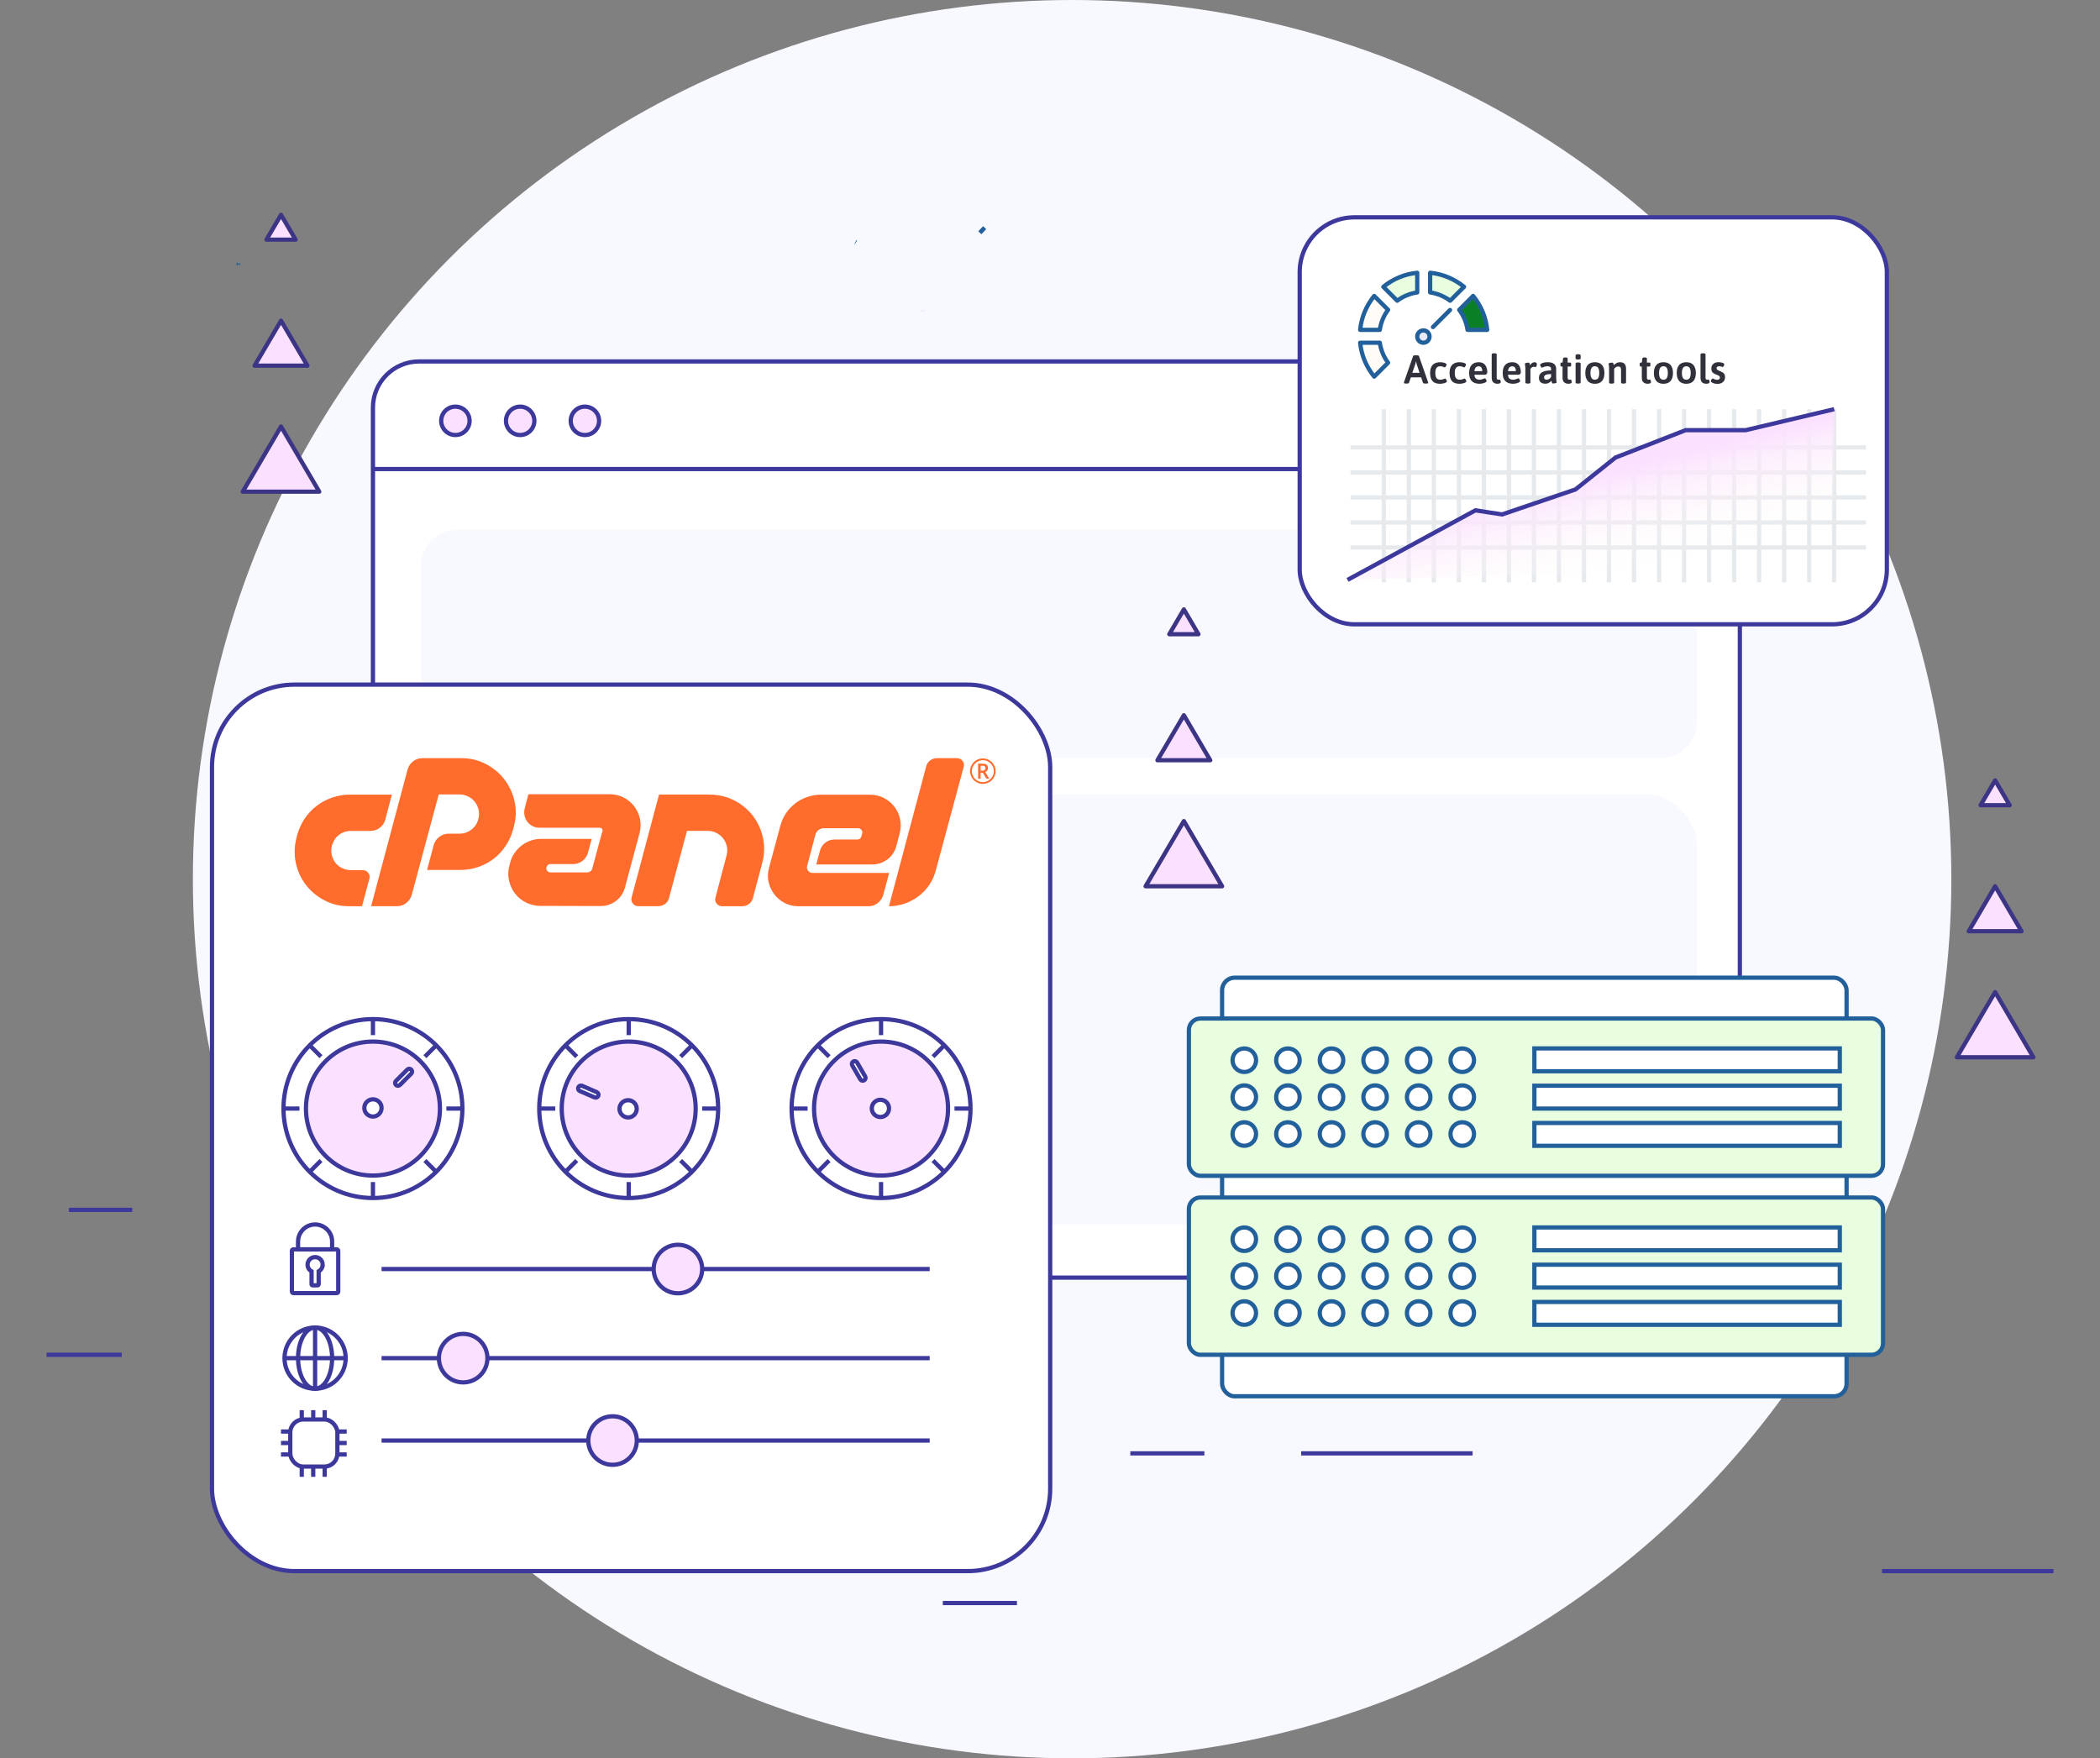 <?xml version="1.0" encoding="UTF-8"?>
<svg id="Layer_1" xmlns="http://www.w3.org/2000/svg" version="1.1" xmlns:xlink="http://www.w3.org/1999/xlink" viewBox="0 0 494.39 413.98">
  <rect x="0" y="0" width="494.39" height="413.98" fill="#808080" stroke="none"/>
  <!-- Generator: Adobe Illustrator 29.1.0, SVG Export Plug-In . SVG Version: 2.1.0 Build 142)  -->
  <defs>
    <style>
      .st0 {
        fill: #0a7f26;
      }

      .st0, .st1, .st2, .st3, .st4, .st5, .st6, .st7 {
        stroke: #22609b;
      }

      .st0, .st3, .st5, .st8, .st6, .st7 {
        stroke-linecap: round;
        stroke-linejoin: round;
      }

      .st9 {
        fill: none;
      }

      .st9, .st10, .st1, .st2, .st4, .st11, .st12, .st13 {
        stroke-miterlimit: 10;
      }

      .st9, .st10, .st11, .st13 {
        stroke: #3c389c;
      }

      .st10, .st8 {
        fill: #fbe1ff;
      }

      .st1, .st7 {
        fill: #e8fedf;
      }

      .st14 {
        fill: #31313c;
      }

      .st2 {
        fill: #e6f3ff;
      }

      .st3, .st12 {
        fill: #fffcf8;
      }

      .st4, .st11, .st6 {
        fill: #fff;
      }

      .st15 {
        fill: #ff6c2c;
      }

      .st5, .st13 {
        fill: #eaeaf9;
      }

      .st12 {
        stroke: #e6eaed;
      }

      .st8 {
        stroke: #3c3585;
      }

      .st16 {
        fill: #f8f8ff;
      }

      .st17 {
        fill: url(#linear-gradient);
      }
    </style>
    <linearGradient id="linear-gradient" x1="379.8" y1="137.38" x2="369.67" y2="97.17" gradientUnits="userSpaceOnUse">
      <stop offset="0" stop-color="#fffcf8" stop-opacity="0"/>
      <stop offset=".06" stop-color="#fefaf8" stop-opacity=".05"/>
      <stop offset=".16" stop-color="#fef7f9" stop-opacity=".18"/>
      <stop offset=".29" stop-color="#fdf1fa" stop-opacity=".39"/>
      <stop offset=".46" stop-color="#fce9fc" stop-opacity=".68"/>
      <stop offset=".62" stop-color="#fbe1ff"/>
    </linearGradient>
  </defs>
  <g>
    <circle class="st16" cx="252.4" cy="206.99" r="206.99"/>
    <g>
      <path class="st2" d="M201.5,57.06s-.08-.05-.12-.07"/>
      <path class="st2" d="M217.3,73.16v.02"/>
      <g>
        <rect class="st11" x="87.8" y="85.1" width="321.8" height="215.7" rx="10.86" ry="10.86"/>
        <g>
          <circle class="st10" cx="107.21" cy="99.08" r="3.34"/>
          <circle class="st10" cx="122.46" cy="99.08" r="3.34"/>
          <circle class="st10" cx="137.7" cy="99.08" r="3.34"/>
        </g>
        <line class="st13" x1="87.8" y1="110.43" x2="409.6" y2="110.43"/>
        <rect class="st16" x="99.19" y="124.69" width="300.21" height="53.81" rx="8.44" ry="8.44"/>
        <rect class="st16" x="99.19" y="187.07" width="300.21" height="101.22" rx="11.57" ry="11.57"/>
      </g>
      <path class="st2" d="M230.69,54.79c.51-.51.91-.95,1.11-1.18-.2.2-.6.6-1.11,1.18Z"/>
      <path class="st2" d="M56.16,62.15s-.01.01,0,.02"/>
      <rect class="st11" x="49.91" y="161.19" width="197.33" height="208.71" rx="19.4" ry="19.4"/>
      <g>
        <line class="st9" x1="218.87" y1="339.16" x2="89.83" y2="339.16"/>
        <line class="st9" x1="218.87" y1="319.76" x2="89.83" y2="319.76"/>
        <g>
          <line class="st9" x1="218.87" y1="298.78" x2="89.83" y2="298.78"/>
          <circle class="st10" cx="159.6" cy="298.78" r="5.71"/>
          <circle class="st10" cx="109.04" cy="319.76" r="5.71"/>
          <circle class="st10" cx="144.21" cy="339.16" r="5.71"/>
        </g>
      </g>
      <g>
        <g>
          <path class="st15" d="M82.4,187.09h9.85l-1.53,5.84c-.23.81-.67,1.47-1.31,1.96-.64.49-1.38.74-2.22.74h-4.58c-1.05,0-1.97.3-2.77.91-.8.61-1.36,1.44-1.68,2.48-.2.78-.23,1.53-.07,2.22.16.7.44,1.31.85,1.85.41.54.93.97,1.57,1.29.64.32,1.34.48,2.09.48h2.79c.52,0,.95.21,1.29.63.33.42.43.89.28,1.42l-1.74,6.45h-3.05c-2.09,0-4.02-.46-5.77-1.37-1.76-.92-3.22-2.13-4.38-3.64-1.16-1.51-1.95-3.23-2.37-5.16-.42-1.93-.37-3.91.15-5.95l.17-.65c.38-1.39.97-2.68,1.76-3.86.8-1.18,1.74-2.18,2.83-3.01s2.3-1.47,3.64-1.94c1.34-.46,2.73-.7,4.18-.7Z"/>
          <path class="st15" d="M87.37,213.36l8.58-32.16c.23-.81.67-1.47,1.31-1.96.64-.49,1.38-.74,2.22-.74h9.11c2.09,0,4.02.46,5.77,1.37,1.76.91,3.22,2.13,4.38,3.64,1.16,1.51,1.96,3.23,2.4,5.16.44,1.93.38,3.91-.17,5.95l-.17.65c-.38,1.39-.96,2.68-1.74,3.86-.78,1.18-1.72,2.19-2.81,3.03-1.09.84-2.3,1.5-3.64,1.96-1.34.46-2.73.7-4.18.7h-7.89l1.57-5.88c.23-.78.67-1.42,1.31-1.92.64-.49,1.38-.74,2.22-.74h2.53c1.05,0,1.98-.32,2.81-.96.83-.64,1.37-1.47,1.63-2.48.2-.73.22-1.44.07-2.14-.16-.7-.44-1.31-.85-1.85-.41-.54-.93-.97-1.57-1.31-.64-.33-1.34-.5-2.09-.5h-4.88l-6.36,23.66c-.23.78-.67,1.42-1.31,1.92-.64.49-1.37.74-2.18.74h-6.06Z"/>
          <path class="st15" d="M141.7,196.19l.13-.48c.06-.23.02-.43-.11-.59-.13-.16-.31-.24-.54-.24h-14.16c-.61,0-1.16-.13-1.66-.39-.49-.26-.9-.6-1.22-1.02-.32-.42-.54-.91-.65-1.46-.12-.55-.1-1.12.04-1.7l.87-3.31h19.17c1.19,0,2.28.26,3.27.78.99.52,1.81,1.21,2.46,2.05.65.84,1.1,1.81,1.35,2.9.25,1.09.22,2.22-.07,3.38l-3.44,12.81c-.35,1.31-1.05,2.37-2.11,3.18-1.06.81-2.27,1.22-3.64,1.22l-14.16-.04c-1.25,0-2.4-.27-3.44-.81-1.05-.54-1.9-1.25-2.57-2.13-.67-.89-1.13-1.9-1.39-3.05-.26-1.15-.23-2.32.09-3.51l.17-.65c.2-.81.54-1.57,1.02-2.27.48-.7,1.04-1.29,1.68-1.79.64-.49,1.35-.88,2.13-1.15.78-.28,1.61-.41,2.48-.41h11.89l-.87,3.27c-.23.78-.67,1.42-1.31,1.92-.64.49-1.37.74-2.18.74h-5.32c-.49,0-.81.25-.96.74-.09.32-.03.6.17.85.2.25.46.37.78.37h8.58c.32,0,.6-.09.83-.26.23-.17.38-.41.44-.7l.09-.35,2.13-7.89Z"/>
          <path class="st15" d="M167.06,187.09c2.12,0,4.06.46,5.82,1.37s3.22,2.13,4.38,3.64c1.16,1.51,1.95,3.24,2.37,5.19.42,1.95.36,3.94-.2,5.97l-2.18,8.19c-.15.58-.46,1.05-.94,1.39-.48.35-1.01.52-1.59.52h-4.71c-.55,0-.99-.21-1.31-.63-.32-.42-.41-.89-.26-1.42l2.61-9.89c.2-.73.22-1.44.07-2.14-.16-.7-.44-1.31-.85-1.85-.41-.54-.93-.97-1.57-1.31-.64-.33-1.34-.5-2.09-.5h-4.88l-4.23,15.82c-.15.58-.46,1.05-.94,1.39s-1.02.52-1.63.52h-4.66c-.52,0-.95-.21-1.29-.63-.33-.42-.43-.89-.28-1.42l6.45-24.23h11.9Z"/>
          <path class="st15" d="M192.72,195.39c-.35.28-.6.63-.74,1.07l-1.96,7.41c-.12.41-.04.78.22,1.13.26.35.61.52,1.05.52h18.04l-1.39,5.19c-.23.78-.67,1.42-1.31,1.92-.64.49-1.37.74-2.18.74h-16.43c-1.19,0-2.28-.25-3.27-.76-.99-.51-1.81-1.19-2.46-2.05-.65-.86-1.1-1.83-1.35-2.92-.25-1.09-.21-2.2.11-3.33l2.66-9.89c.29-1.07.74-2.06,1.35-2.96.61-.9,1.33-1.67,2.16-2.31.83-.64,1.76-1.14,2.79-1.5,1.03-.36,2.1-.54,3.2-.54h11.63c1.19,0,2.28.26,3.27.78.99.52,1.81,1.21,2.46,2.05.65.84,1.1,1.82,1.33,2.92.23,1.1.2,2.22-.09,3.35l-.78,2.96c-.35,1.31-1.05,2.36-2.11,3.16-1.06.8-2.26,1.2-3.59,1.2h-13.16l.87-3.22c.2-.78.62-1.42,1.26-1.92.64-.49,1.38-.74,2.22-.74h5.32c.49,0,.81-.25.96-.74l.17-.65c.09-.32.03-.61-.17-.87-.2-.26-.46-.39-.78-.39h-8.1c-.44,0-.83.14-1.18.41Z"/>
          <path class="st15" d="M209.28,213.36l8.76-32.9c.14-.58.46-1.05.94-1.42.48-.36,1.02-.54,1.63-.54h4.66c.55,0,.99.21,1.33.63.33.42.43.89.28,1.42l-6.54,24.27c-.32,1.28-.84,2.44-1.55,3.49-.71,1.05-1.55,1.94-2.53,2.68-.97.74-2.06,1.32-3.25,1.74-1.19.42-2.44.63-3.75.63Z"/>
        </g>
        <path class="st15" d="M228.38,181.56c0-.53.13-1.03.4-1.5.27-.47.63-.83,1.1-1.1.47-.27.97-.4,1.5-.4s1.03.13,1.5.4c.47.27.83.63,1.1,1.1s.4.97.4,1.5-.13,1.02-.39,1.48c-.26.46-.62.83-1.08,1.1-.47.28-.97.41-1.53.41s-1.06-.14-1.52-.41-.83-.64-1.09-1.1c-.26-.46-.39-.95-.39-1.48ZM228.8,181.56c0,.46.12.89.35,1.29.23.4.55.72.95.95.4.23.83.34,1.29.34s.89-.12,1.29-.35c.4-.23.71-.54.94-.94.23-.39.35-.83.35-1.29s-.12-.89-.35-1.29c-.23-.4-.54-.71-.94-.94-.39-.23-.83-.35-1.29-.35s-.89.12-1.29.35c-.4.23-.71.54-.94.94-.23.39-.35.83-.35,1.29ZM232.6,180.84c0,.21-.06.4-.17.56-.11.16-.27.29-.48.36l.95,1.58h-.67l-.83-1.41h-.54v1.41h-.59v-3.55h1.04c.44,0,.76.09.97.26.21.17.31.44.31.79ZM230.87,181.44h.43c.21,0,.38-.06.51-.17.13-.11.19-.25.19-.42,0-.2-.06-.34-.17-.43-.11-.09-.3-.13-.54-.13h-.42v1.14Z"/>
      </g>
      <g>
        <circle class="st11" cx="87.8" cy="261" r="21.06"/>
        <circle class="st10" cx="87.8" cy="261" r="15.77"/>
        <circle class="st11" cx="87.8" cy="260.85" r="2.03"/>
        <g>
          <line class="st9" x1="87.8" y1="239.77" x2="87.8" y2="243.71"/>
          <line class="st9" x1="87.8" y1="278.3" x2="87.8" y2="282.24"/>
        </g>
        <g>
          <line class="st9" x1="109.04" y1="261" x2="105.09" y2="261"/>
          <line class="st9" x1="70.5" y1="261" x2="66.56" y2="261"/>
        </g>
        <g>
          <line class="st9" x1="102.82" y1="276.02" x2="100.03" y2="273.23"/>
          <line class="st9" x1="75.57" y1="248.78" x2="72.78" y2="245.99"/>
        </g>
        <g>
          <line class="st9" x1="72.78" y1="276.02" x2="75.57" y2="273.23"/>
          <line class="st9" x1="100.03" y1="248.78" x2="102.82" y2="245.99"/>
        </g>
        <path class="st11" d="M93.21,255.44c-.26-.26-.26-.68,0-.94l2.67-2.67c.26-.26.68-.26.94,0s.26.68,0,.94l-2.67,2.67c-.26.26-.68.26-.94,0Z"/>
      </g>
      <g>
        <circle class="st11" cx="148.01" cy="261" r="21.06"/>
        <circle class="st10" cx="148.01" cy="261" r="15.77"/>
        <circle class="st11" cx="147.87" cy="261.06" r="2.03"/>
        <g>
          <line class="st9" x1="148.01" y1="239.77" x2="148.01" y2="243.71"/>
          <line class="st9" x1="148.01" y1="278.3" x2="148.01" y2="282.24"/>
        </g>
        <g>
          <line class="st9" x1="169.25" y1="261" x2="165.3" y2="261"/>
          <line class="st9" x1="130.72" y1="261" x2="126.77" y2="261"/>
        </g>
        <g>
          <line class="st9" x1="163.03" y1="276.02" x2="160.24" y2="273.23"/>
          <line class="st9" x1="135.78" y1="248.78" x2="132.99" y2="245.99"/>
        </g>
        <g>
          <line class="st9" x1="132.99" y1="276.02" x2="135.78" y2="273.23"/>
          <line class="st9" x1="160.24" y1="248.78" x2="163.03" y2="245.99"/>
        </g>
        <path class="st11" d="M140.85,258.02c-.15.34-.54.49-.88.35l-3.47-1.5c-.34-.15-.49-.54-.35-.88s.54-.49.88-.35l3.47,1.5c.34.15.49.54.35.88Z"/>
      </g>
      <g>
        <circle class="st11" cx="207.42" cy="261" r="21.06"/>
        <circle class="st10" cx="207.42" cy="261" r="15.77"/>
        <circle class="st11" cx="207.27" cy="260.96" r="2.03"/>
        <g>
          <line class="st9" x1="207.42" y1="239.77" x2="207.42" y2="243.71"/>
          <line class="st9" x1="207.42" y1="278.3" x2="207.42" y2="282.24"/>
        </g>
        <g>
          <line class="st9" x1="228.66" y1="261" x2="224.71" y2="261"/>
          <line class="st9" x1="190.12" y1="261" x2="186.18" y2="261"/>
        </g>
        <g>
          <line class="st9" x1="222.43" y1="276.02" x2="219.65" y2="273.23"/>
          <line class="st9" x1="195.19" y1="248.78" x2="192.4" y2="245.99"/>
        </g>
        <g>
          <line class="st9" x1="192.4" y1="276.02" x2="195.19" y2="273.23"/>
          <line class="st9" x1="219.65" y1="248.78" x2="222.43" y2="245.99"/>
        </g>
        <path class="st11" d="M203.44,254.35c-.32.18-.73.08-.91-.24l-1.89-3.27c-.18-.32-.08-.73.24-.91s.73-.08.91.24l1.89,3.27c.18.32.08.73-.24.91Z"/>
      </g>
    </g>
    <line class="st11" x1="306.32" y1="342.18" x2="346.68" y2="342.18"/>
    <line class="st11" x1="443.07" y1="369.9" x2="483.43" y2="369.9"/>
    <line class="st11" x1="221.96" y1="377.42" x2="239.41" y2="377.42"/>
    <line class="st11" x1="266.1" y1="342.18" x2="283.54" y2="342.18"/>
    <line class="st11" x1="16.23" y1="284.85" x2="31.14" y2="284.85"/>
    <line class="st11" x1="10.96" y1="318.97" x2="28.67" y2="318.97"/>
    <g>
      <rect class="st4" x="287.71" y="230.19" width="147.02" height="98.55" rx="2.95" ry="2.95"/>
      <g>
        <rect class="st1" x="279.89" y="239.8" width="163.42" height="37.03" rx="2.71" ry="2.71"/>
        <g>
          <circle class="st4" cx="344.25" cy="249.62" r="2.77"/>
          <circle class="st4" cx="333.99" cy="249.62" r="2.77"/>
          <circle class="st4" cx="323.73" cy="249.62" r="2.77"/>
          <circle class="st4" cx="313.47" cy="249.62" r="2.77"/>
          <circle class="st4" cx="303.21" cy="249.62" r="2.77"/>
          <circle class="st4" cx="292.94" cy="249.62" r="2.77"/>
        </g>
        <g>
          <circle class="st4" cx="344.25" cy="258.31" r="2.77"/>
          <circle class="st4" cx="333.99" cy="258.31" r="2.77"/>
          <circle class="st4" cx="323.73" cy="258.31" r="2.77"/>
          <circle class="st4" cx="313.47" cy="258.31" r="2.77"/>
          <circle class="st4" cx="303.21" cy="258.31" r="2.77"/>
          <circle class="st4" cx="292.94" cy="258.31" r="2.77"/>
        </g>
        <g>
          <circle class="st4" cx="344.25" cy="266.99" r="2.77"/>
          <circle class="st4" cx="333.99" cy="266.99" r="2.77"/>
          <circle class="st4" cx="323.73" cy="266.99" r="2.77"/>
          <circle class="st4" cx="313.47" cy="266.99" r="2.77"/>
          <circle class="st4" cx="303.21" cy="266.99" r="2.77"/>
          <circle class="st4" cx="292.94" cy="266.99" r="2.77"/>
        </g>
        <rect class="st4" x="361.23" y="246.84" width="71.9" height="5.38"/>
        <rect class="st4" x="361.23" y="255.62" width="71.9" height="5.38"/>
        <rect class="st4" x="361.23" y="264.39" width="71.9" height="5.38"/>
        <g>
          <rect class="st1" x="279.89" y="281.94" width="163.42" height="37.03" rx="2.71" ry="2.71"/>
          <g>
            <circle class="st4" cx="344.25" cy="291.76" r="2.77"/>
            <circle class="st4" cx="333.99" cy="291.76" r="2.77"/>
            <circle class="st4" cx="323.73" cy="291.76" r="2.77"/>
            <circle class="st4" cx="313.47" cy="291.76" r="2.77"/>
            <circle class="st4" cx="303.21" cy="291.76" r="2.77"/>
            <circle class="st4" cx="292.94" cy="291.76" r="2.77"/>
          </g>
          <g>
            <circle class="st4" cx="344.25" cy="300.45" r="2.77"/>
            <circle class="st4" cx="333.99" cy="300.45" r="2.77"/>
            <circle class="st4" cx="323.73" cy="300.45" r="2.77"/>
            <circle class="st4" cx="313.47" cy="300.45" r="2.77"/>
            <circle class="st4" cx="303.21" cy="300.45" r="2.77"/>
            <circle class="st4" cx="292.94" cy="300.45" r="2.77"/>
          </g>
          <g>
            <circle class="st4" cx="344.25" cy="309.14" r="2.77"/>
            <circle class="st4" cx="333.99" cy="309.14" r="2.77"/>
            <circle class="st4" cx="323.73" cy="309.14" r="2.77"/>
            <circle class="st4" cx="313.47" cy="309.14" r="2.77"/>
            <circle class="st4" cx="303.21" cy="309.14" r="2.77"/>
            <circle class="st4" cx="292.94" cy="309.14" r="2.77"/>
          </g>
          <rect class="st4" x="361.23" y="288.99" width="71.9" height="5.38"/>
          <rect class="st4" x="361.23" y="297.76" width="71.9" height="5.38"/>
          <rect class="st4" x="361.23" y="306.53" width="71.9" height="5.38"/>
        </g>
      </g>
    </g>
    <g>
      <polygon class="st8" points="469.7 183.74 466.27 189.58 473.13 189.58 469.7 183.74"/>
      <polygon class="st8" points="469.7 208.66 463.48 219.25 475.91 219.25 469.7 208.66"/>
      <polygon class="st8" points="469.7 233.58 460.69 248.92 478.7 248.92 469.7 233.58"/>
    </g>
    <g>
      <polygon class="st8" points="278.71 143.48 275.28 149.32 282.14 149.32 278.71 143.48"/>
      <polygon class="st8" points="278.71 168.4 272.49 178.99 284.92 178.99 278.71 168.4"/>
      <polygon class="st8" points="278.71 193.32 269.7 208.66 287.71 208.66 278.71 193.32"/>
    </g>
    <g>
      <polygon class="st8" points="66.16 50.58 62.73 56.42 69.59 56.42 66.16 50.58"/>
      <polygon class="st8" points="66.16 75.5 59.94 86.09 72.37 86.09 66.16 75.5"/>
      <polygon class="st8" points="66.16 100.42 57.15 115.76 75.16 115.76 66.16 100.42"/>
    </g>
    <g>
      <rect class="st11" x="305.98" y="51.17" width="138.23" height="95.82" rx="12.89" ry="12.89"/>
      <g>
        <line class="st12" x1="325.79" y1="96.34" x2="325.79" y2="137.1"/>
        <line class="st12" x1="331.68" y1="96.34" x2="331.68" y2="137.1"/>
        <line class="st12" x1="337.57" y1="96.34" x2="337.57" y2="137.1"/>
        <line class="st12" x1="343.46" y1="96.34" x2="343.46" y2="137.1"/>
        <line class="st12" x1="349.35" y1="96.34" x2="349.35" y2="137.1"/>
        <line class="st12" x1="355.24" y1="96.34" x2="355.24" y2="137.1"/>
        <line class="st12" x1="361.13" y1="96.34" x2="361.13" y2="137.1"/>
        <line class="st12" x1="367.02" y1="96.34" x2="367.02" y2="137.1"/>
        <line class="st12" x1="372.91" y1="96.34" x2="372.91" y2="137.1"/>
        <line class="st12" x1="378.8" y1="96.34" x2="378.8" y2="137.1"/>
        <line class="st12" x1="384.69" y1="96.34" x2="384.69" y2="137.1"/>
        <line class="st12" x1="390.58" y1="96.34" x2="390.58" y2="137.1"/>
        <line class="st12" x1="396.47" y1="96.34" x2="396.47" y2="137.1"/>
        <line class="st12" x1="402.36" y1="96.34" x2="402.36" y2="137.1"/>
        <line class="st12" x1="408.25" y1="96.34" x2="408.25" y2="137.1"/>
        <line class="st12" x1="414.14" y1="96.34" x2="414.14" y2="137.1"/>
        <line class="st12" x1="420.03" y1="96.34" x2="420.03" y2="137.1"/>
        <line class="st12" x1="425.92" y1="96.34" x2="425.92" y2="137.1"/>
        <line class="st12" x1="431.81" y1="96.34" x2="431.81" y2="137.1"/>
      </g>
      <g>
        <line class="st12" x1="439.31" y1="105.34" x2="317.94" y2="105.34"/>
        <line class="st12" x1="439.31" y1="111.23" x2="317.94" y2="111.23"/>
        <line class="st12" x1="439.31" y1="117.12" x2="317.94" y2="117.12"/>
        <line class="st12" x1="439.31" y1="123.01" x2="317.94" y2="123.01"/>
        <line class="st12" x1="439.31" y1="128.9" x2="317.94" y2="128.9"/>
      </g>
      <g>
        <path class="st3" d="M326.79,72.95c-1.01,1.35-1.7,2.95-1.95,4.71h-4.63c.3-3.01,1.5-5.76,3.31-7.98l3.27,3.27Z"/>
        <path class="st3" d="M326.79,85.4l-3.27,3.27c-1.81-2.22-3.01-4.97-3.31-7.98h4.63c.25,1.75.94,3.36,1.95,4.71Z"/>
        <path class="st0" d="M350.12,77.66h-4.63c-.25-1.75-.94-3.36-1.95-4.71l3.27-3.27c1.82,2.22,3.01,4.97,3.31,7.98Z"/>
        <path class="st7" d="M344.67,67.53l-3.27,3.27c-1.35-1.01-2.97-1.7-4.71-1.95v-4.63c3.01.3,5.76,1.5,7.99,3.31Z"/>
        <path class="st7" d="M333.65,64.22v4.63c-1.75.25-3.36.94-4.71,1.95l-3.27-3.27c2.22-1.81,4.96-3.01,7.98-3.31Z"/>
        <circle class="st5" cx="335.1" cy="79.24" r="1.45"/>
        <line class="st6" x1="341.37" y1="72.99" x2="337.36" y2="77"/>
      </g>
      <g>
        <path class="st14" d="M330.5,90.12s.01-.07.04-.16l2.14-6.13c.04-.12.2-.18.48-.18h.42c.28,0,.44.06.48.18l2.14,6.13c.02.06.03.12.03.16,0,.13-.15.19-.45.19h-.29c-.28,0-.44-.06-.48-.18l-.44-1.29h-2.42l-.44,1.29c-.04.12-.18.18-.42.18h-.26c-.35,0-.52-.06-.52-.19ZM334.2,87.78l-.69-2.08c-.05-.14-.09-.34-.13-.59h-.04s-.02.12-.05.25c-.03.13-.06.24-.09.34l-.71,2.08h1.71Z"/>
        <path class="st14" d="M337.27,89.74c-.39-.41-.59-1.05-.59-1.91s.21-1.51.61-1.93,1-.62,1.76-.62c.38,0,.72.05,1.04.16.31.11.47.25.47.42,0,.09-.06.22-.17.39-.11.17-.2.26-.27.26,0,0-.05-.02-.14-.06-.29-.15-.59-.22-.9-.22-.4,0-.69.13-.88.38s-.29.65-.29,1.19.09.95.27,1.21c.18.26.48.39.9.39.2,0,.37-.02.52-.06.14-.04.29-.1.46-.17.08-.03.12-.05.14-.05.09,0,.18.08.28.25.1.16.15.29.15.39,0,.13-.09.23-.28.33-.19.09-.4.16-.66.2-.25.04-.47.07-.66.07-.79,0-1.39-.21-1.78-.61Z"/>
        <path class="st14" d="M341.85,89.74c-.39-.41-.59-1.05-.59-1.91s.21-1.51.61-1.93,1-.62,1.76-.62c.38,0,.72.05,1.04.16.31.11.47.25.47.42,0,.09-.06.22-.17.39-.11.17-.2.26-.27.26,0,0-.05-.02-.14-.06-.29-.15-.59-.22-.9-.22-.4,0-.69.13-.88.38s-.29.65-.29,1.19.09.95.27,1.21c.18.26.48.39.9.39.2,0,.37-.02.52-.06.14-.04.29-.1.46-.17.08-.03.12-.05.14-.05.09,0,.18.08.28.25.1.16.15.29.15.39,0,.13-.09.23-.28.33-.19.09-.4.16-.66.2-.25.04-.47.07-.66.07-.79,0-1.39-.21-1.78-.61Z"/>
        <path class="st14" d="M346.47,89.71c-.4-.43-.6-1.05-.6-1.86,0-.87.2-1.52.59-1.94s.95-.63,1.67-.63c.68,0,1.19.22,1.52.66.33.44.5,1.04.5,1.79,0,.07-.06.17-.17.3-.11.13-.2.19-.26.19h-2.61c.03.42.15.72.35.9.2.19.49.28.86.28.34,0,.69-.09,1.04-.26.1-.04.16-.07.19-.07.08,0,.18.08.28.25s.16.29.16.38c0,.12-.09.23-.27.33-.18.1-.41.18-.68.24s-.52.08-.75.08c-.81,0-1.42-.22-1.81-.65ZM348.96,87.38c0-.36-.07-.64-.21-.84-.14-.2-.35-.3-.63-.3-.59,0-.92.38-1.01,1.14h1.85Z"/>
        <path class="st14" d="M351.54,90.01c-.24-.23-.36-.6-.36-1.1v-5.47c0-.18.17-.26.5-.26h.18c.33,0,.5.09.5.26v5.45c0,.18.03.31.1.39s.17.12.3.12c.06,0,.12,0,.18-.02s.1-.02.12-.02c.08,0,.14.08.19.24.05.16.08.28.08.35,0,.26-.28.4-.83.4-.4,0-.73-.12-.96-.35Z"/>
        <path class="st14" d="M354.37,89.71c-.4-.43-.6-1.05-.6-1.86,0-.87.2-1.52.59-1.94s.95-.63,1.67-.63c.68,0,1.19.22,1.52.66.33.44.5,1.04.5,1.79,0,.07-.06.17-.17.3-.11.13-.2.19-.26.19h-2.61c.03.42.15.72.35.9.2.19.49.28.86.28.34,0,.69-.09,1.04-.26.1-.04.16-.07.19-.07.08,0,.18.08.28.25s.16.29.16.38c0,.12-.09.23-.27.33-.18.1-.41.18-.68.24s-.52.08-.75.08c-.81,0-1.42-.22-1.81-.65ZM356.87,87.38c0-.36-.07-.64-.21-.84-.14-.2-.35-.3-.63-.3-.59,0-.92.38-1.01,1.14h1.85Z"/>
        <path class="st14" d="M359.11,90.04v-3.1c0-.42-.02-.73-.06-.93-.04-.2-.06-.32-.06-.36,0-.09.1-.16.31-.2.21-.05.39-.07.56-.07.1,0,.17.04.22.13.04.09.08.18.1.28.02.1.04.17.04.2.29-.47.64-.71,1.05-.71.2,0,.34.05.42.14.08.09.13.2.13.32s-.03.27-.08.44c-.05.17-.11.25-.19.25-.03,0-.09-.01-.18-.04s-.18-.04-.28-.04c-.18,0-.35.06-.49.18-.15.12-.25.23-.3.33v3.18c0,.18-.17.27-.51.27h-.18c-.33,0-.5-.09-.5-.27Z"/>
        <path class="st14" d="M362.68,89.98c-.25-.25-.38-.59-.38-1.02,0-1.16.95-1.74,2.86-1.75v-.36c0-.42-.28-.62-.84-.62-.23,0-.44.03-.61.08-.18.05-.33.11-.46.17-.13.06-.21.09-.23.09-.08,0-.17-.09-.28-.26-.1-.18-.16-.31-.16-.4,0-.1.08-.2.24-.3.16-.1.38-.18.66-.24.28-.06.58-.09.9-.09.67,0,1.16.14,1.49.41.32.27.49.65.49,1.13v1.9c0,.43.02.74.06.94.04.2.06.32.06.36,0,.09-.1.16-.31.2s-.39.07-.56.07c-.1,0-.17-.05-.22-.14-.04-.09-.08-.19-.1-.3-.02-.11-.04-.18-.04-.22-.13.17-.32.33-.56.48-.24.15-.54.23-.9.23-.48,0-.84-.12-1.1-.37ZM364.7,89.23c.18-.12.34-.27.46-.45v-.72c-.52,0-.92.06-1.21.17-.29.12-.44.32-.44.62,0,.17.05.3.15.4.1.1.25.15.43.15.22,0,.42-.06.61-.17Z"/>
        <path class="st14" d="M368.22,90.01c-.24-.23-.36-.6-.36-1.1v-2.61h-.25c-.09,0-.15-.03-.19-.09-.04-.06-.06-.17-.06-.31v-.14c0-.14.02-.25.06-.31.04-.06.11-.09.19-.09h.25l.12-.93c.03-.18.18-.27.44-.27h.23c.27,0,.41.09.41.27v.93h.58c.09,0,.15.03.19.09.04.06.06.17.06.31v.14c0,.14-.02.25-.06.31-.04.06-.11.09-.19.09h-.58v2.59c0,.19.03.32.1.4.07.08.17.11.3.11.06,0,.12,0,.18-.02s.1-.02.13-.02c.08,0,.14.08.19.24.05.16.08.28.08.35,0,.26-.28.4-.83.4-.4,0-.73-.12-.97-.35Z"/>
        <path class="st14" d="M370.92,84.33v-.62c0-.21.2-.31.61-.31s.6.1.6.31v.62c0,.11-.05.19-.15.24-.1.05-.25.08-.47.08-.4,0-.6-.1-.6-.31ZM370.93,90.04v-4.43c0-.18.17-.27.5-.27h.19c.33,0,.5.09.5.27v4.43c0,.18-.17.27-.5.27h-.19c-.33,0-.5-.09-.5-.27Z"/>
        <path class="st14" d="M373.8,89.7c-.38-.43-.58-1.06-.58-1.88s.19-1.46.58-1.89c.38-.43.95-.65,1.68-.65s1.29.22,1.67.65c.38.44.57,1.07.57,1.89s-.19,1.46-.57,1.89-.94.65-1.67.65-1.3-.22-1.68-.65ZM376.25,89.01c.17-.26.25-.66.25-1.2s-.08-.92-.25-1.19-.43-.39-.78-.39-.61.13-.78.39c-.17.26-.26.66-.26,1.19s.08.93.26,1.2c.17.26.43.39.78.39s.61-.13.78-.39Z"/>
        <path class="st14" d="M378.82,90.04v-3.1c0-.42-.02-.73-.06-.93-.04-.2-.06-.32-.06-.36,0-.09.1-.16.31-.2.21-.05.39-.07.56-.07.11,0,.18.05.23.14.04.09.08.19.1.28s.04.16.04.19c.16-.21.37-.38.63-.51.25-.13.52-.2.8-.2.96,0,1.44.51,1.44,1.53v3.22c0,.09-.04.16-.12.21-.08.04-.21.07-.38.07h-.18c-.33,0-.5-.09-.5-.27v-3.06c0-.47-.24-.7-.71-.7-.18,0-.35.06-.52.17s-.29.25-.39.42v3.18c0,.18-.17.27-.5.27h-.19c-.33,0-.5-.09-.5-.27Z"/>
        <path class="st14" d="M386.88,90.01c-.24-.23-.36-.6-.36-1.1v-2.61h-.25c-.09,0-.15-.03-.19-.09-.04-.06-.06-.17-.06-.31v-.14c0-.14.02-.25.06-.31.04-.06.11-.09.19-.09h.25l.12-.93c.03-.18.18-.27.44-.27h.23c.27,0,.41.09.41.27v.93h.58c.09,0,.15.03.19.09.04.06.06.17.06.31v.14c0,.14-.02.25-.06.31-.04.06-.11.09-.19.09h-.58v2.59c0,.19.03.32.1.4.07.08.17.11.3.11.06,0,.12,0,.18-.02s.1-.02.13-.02c.08,0,.14.08.19.24.05.16.08.28.08.35,0,.26-.28.4-.83.4-.4,0-.73-.12-.97-.35Z"/>
        <path class="st14" d="M389.94,89.7c-.38-.43-.58-1.06-.58-1.88s.19-1.46.58-1.89c.38-.43.95-.65,1.68-.65s1.29.22,1.67.65c.38.44.57,1.07.57,1.89s-.19,1.46-.57,1.89-.94.65-1.67.65-1.3-.22-1.68-.65ZM392.4,89.01c.17-.26.25-.66.25-1.2s-.08-.92-.25-1.19-.43-.39-.78-.39-.61.13-.78.39c-.17.26-.26.66-.26,1.19s.08.93.26,1.2c.17.26.43.39.78.39s.61-.13.78-.39Z"/>
        <path class="st14" d="M395.32,89.7c-.38-.43-.58-1.06-.58-1.88s.19-1.46.58-1.89c.38-.43.95-.65,1.68-.65s1.29.22,1.67.65c.38.44.57,1.07.57,1.89s-.19,1.46-.57,1.89-.94.65-1.67.65-1.3-.22-1.68-.65ZM397.78,89.01c.17-.26.25-.66.25-1.2s-.08-.92-.25-1.19-.43-.39-.78-.39-.61.13-.78.39c-.17.26-.26.66-.26,1.19s.08.93.26,1.2c.17.26.43.39.78.39s.61-.13.78-.39Z"/>
        <path class="st14" d="M400.7,90.01c-.24-.23-.36-.6-.36-1.1v-5.47c0-.18.17-.26.5-.26h.18c.33,0,.5.09.5.26v5.45c0,.18.03.31.1.39s.17.12.3.12c.06,0,.12,0,.18-.02s.1-.02.12-.02c.08,0,.14.08.19.24.05.16.08.28.08.35,0,.26-.28.4-.83.4-.4,0-.73-.12-.96-.35Z"/>
        <path class="st14" d="M403.6,90.28c-.24-.06-.44-.13-.59-.23s-.23-.2-.23-.31.05-.24.16-.4c.11-.16.2-.24.28-.24.02,0,.09.03.21.09.11.06.23.11.36.16.13.04.28.07.44.07.45,0,.68-.18.68-.53,0-.17-.07-.3-.2-.4-.14-.09-.35-.2-.66-.3-.37-.13-.66-.3-.86-.51-.2-.21-.3-.51-.3-.91,0-.45.15-.82.46-1.09s.71-.41,1.21-.41c.33,0,.64.05.93.14.29.09.44.21.44.36,0,.11-.04.24-.13.41-.09.17-.17.25-.25.25-.01,0-.1-.03-.25-.1-.16-.07-.35-.1-.57-.1-.19,0-.34.04-.45.11-.11.07-.17.17-.17.31s.04.24.12.33c.08.09.17.16.28.21.1.05.29.13.55.24.37.15.63.32.8.52.17.2.26.49.26.87,0,.47-.16.84-.49,1.13s-.76.43-1.3.43c-.25,0-.5-.03-.74-.08Z"/>
      </g>
      <polyline class="st17" points="317.24 136.53 347.35 120.15 353.63 121.12 370.91 115.23 380.33 107.72 396.83 101.28 410.96 101.28 431.81 96.34 431.81 133.79"/>
      <polyline class="st9" points="317.24 136.53 347.35 120.15 353.63 121.12 370.91 115.23 380.33 107.72 396.83 101.28 410.96 101.28 431.81 96.34"/>
    </g>
  </g>
  <rect class="st9" x="68.34" y="334.2" width="11.09" height="11.09" rx="3.05" ry="3.05"/>
  <g>
    <line class="st9" x1="79.43" y1="337.04" x2="81.62" y2="337.04"/>
    <line class="st9" x1="79.43" y1="339.74" x2="81.62" y2="339.74"/>
    <line class="st9" x1="79.43" y1="342.44" x2="81.62" y2="342.44"/>
  </g>
  <g>
    <line class="st9" x1="66.15" y1="337.04" x2="68.34" y2="337.04"/>
    <line class="st9" x1="66.15" y1="339.74" x2="68.34" y2="339.74"/>
    <line class="st9" x1="66.15" y1="342.44" x2="68.34" y2="342.44"/>
  </g>
  <g>
    <line class="st9" x1="76.44" y1="332.01" x2="76.44" y2="334.2"/>
    <line class="st9" x1="73.74" y1="332.01" x2="73.74" y2="334.2"/>
    <line class="st9" x1="71.04" y1="332.01" x2="71.04" y2="334.2"/>
  </g>
  <g>
    <line class="st9" x1="76.44" y1="345.51" x2="76.44" y2="347.7"/>
    <line class="st9" x1="73.74" y1="345.51" x2="73.74" y2="347.7"/>
    <line class="st9" x1="71.04" y1="345.51" x2="71.04" y2="347.7"/>
  </g>
  <g>
    <g>
      <rect class="st9" x="68.72" y="294.15" width="10.91" height="10.3" rx=".35" ry=".35"/>
      <path class="st9" d="M78.19,292.3v1.85h-8.02v-1.85c0-2.2,1.8-4.01,4.01-4.01,1.1,0,2.1.45,2.83,1.18.73.73,1.18,1.73,1.18,2.83Z"/>
    </g>
    <path class="st9" d="M75.96,297.75c0,.68-.38,1.27-.94,1.57v3.04c0,.15-.12.26-.26.26h-1.15c-.15,0-.26-.12-.26-.26v-3.04c-.56-.3-.94-.89-.94-1.57,0-.98.8-1.78,1.78-1.78s1.78.8,1.78,1.78Z"/>
  </g>
  <g>
    <circle class="st9" cx="74.18" cy="319.76" r="7.2"/>
    <ellipse class="st9" cx="74.18" cy="319.76" rx="4.01" ry="7.2"/>
  </g>
  <line class="st9" x1="81.38" y1="319.76" x2="66.98" y2="319.76"/>
  <line class="st9" x1="74.18" y1="326.96" x2="74.18" y2="312.57"/>
</svg>